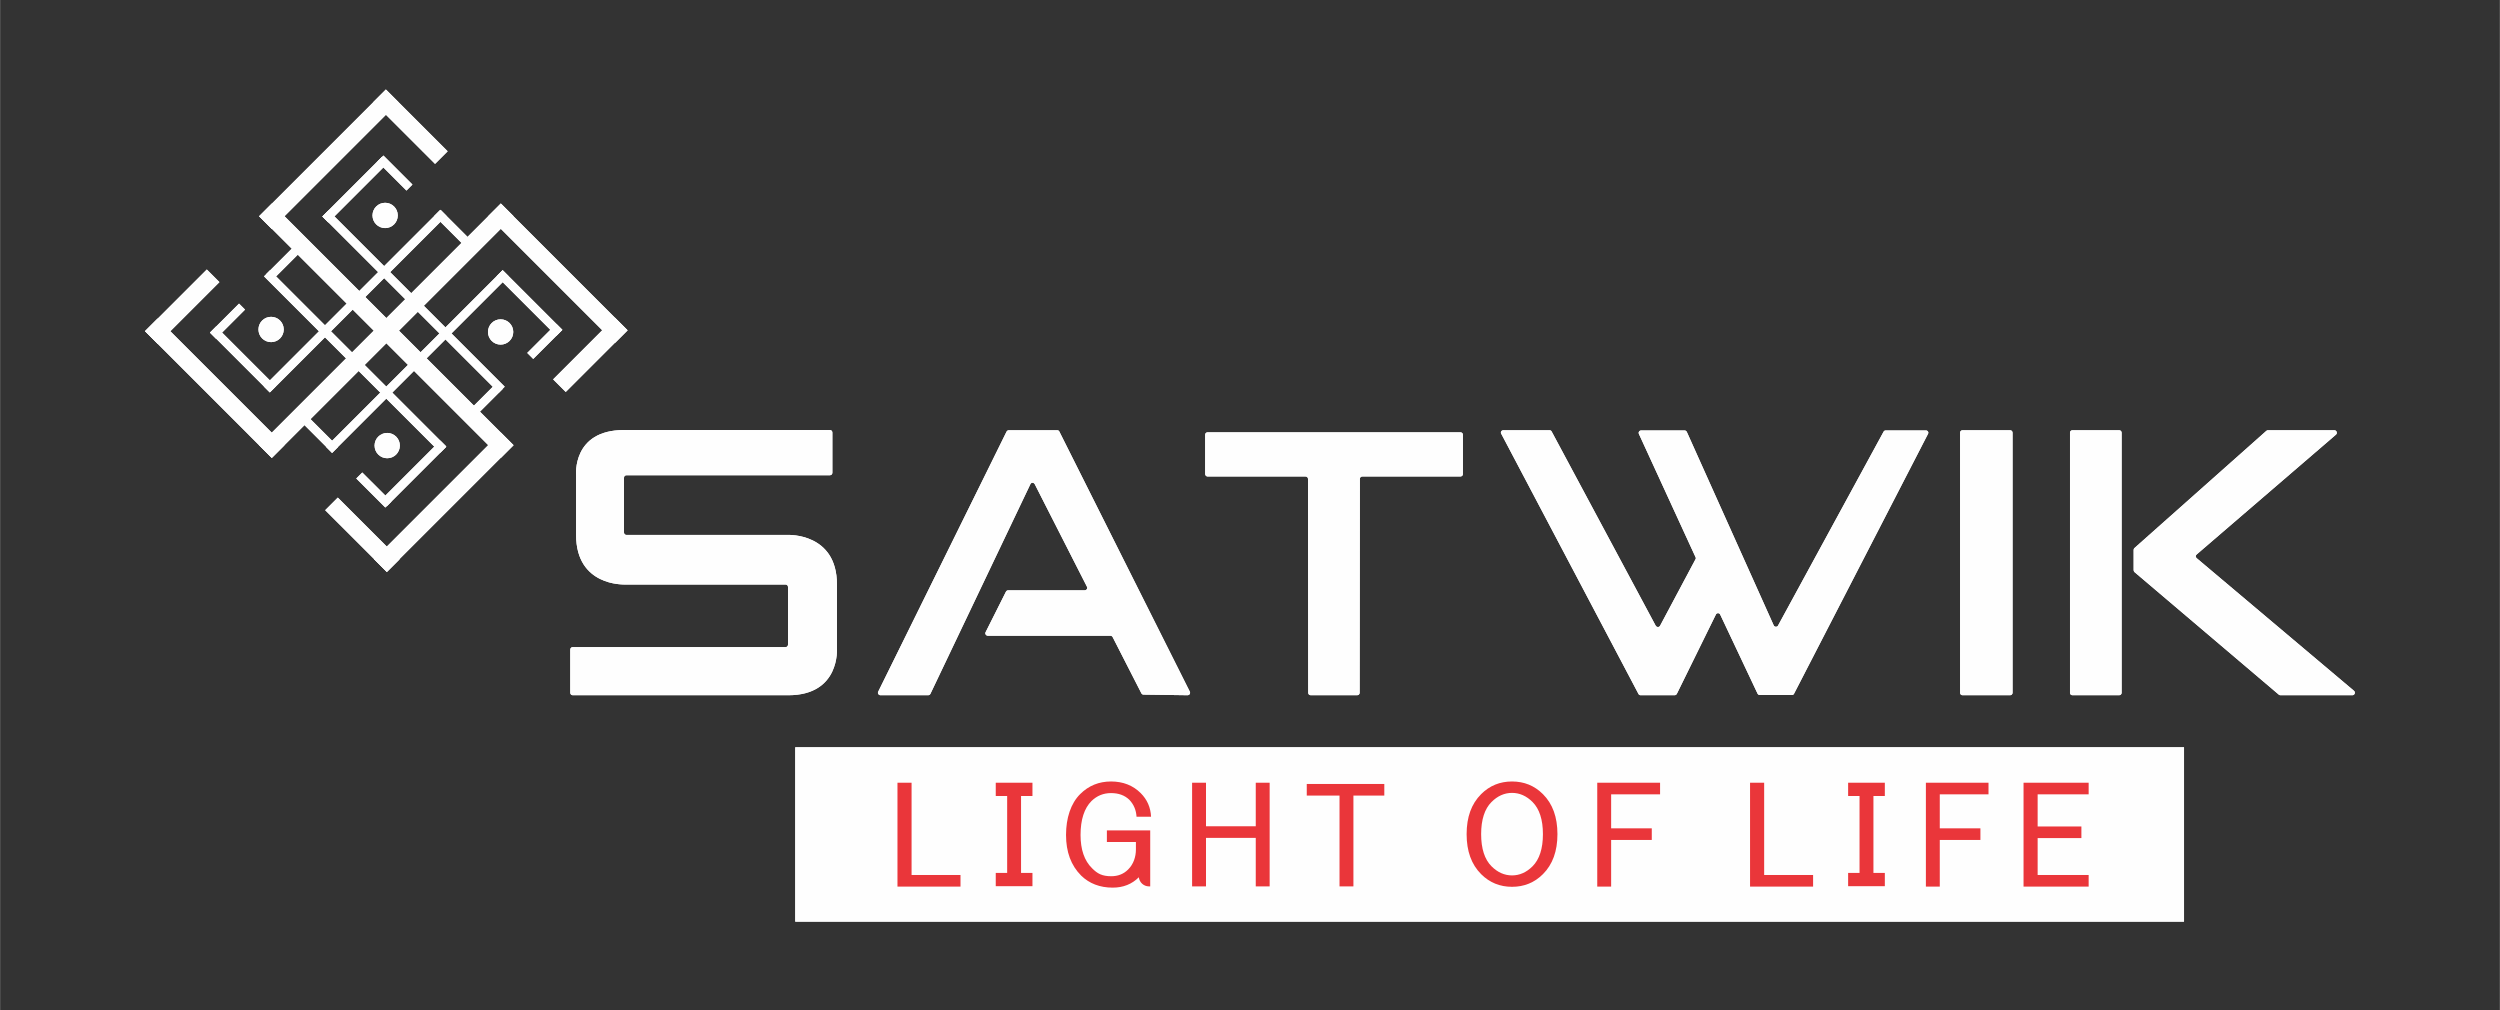 <?xml version="1.0" encoding="UTF-8"?>
<!DOCTYPE svg PUBLIC "-//W3C//DTD SVG 1.1//EN" "http://www.w3.org/Graphics/SVG/1.1/DTD/svg11.dtd">
<!-- Creator: CorelDRAW 2019 (64-Bit) -->
<svg xmlns="http://www.w3.org/2000/svg" xml:space="preserve" width="11.693in" height="4.724in" version="1.1" style="shape-rendering:geometricPrecision; text-rendering:geometricPrecision; image-rendering:optimizeQuality; fill-rule:evenodd; clip-rule:evenodd"
viewBox="0 0 11692.91 4724.41"
 xmlns:xlink="http://www.w3.org/1999/xlink">
 <rect x="0" y="0" width="11692.91" height="4724.41" fill="#333333" stroke="none"/>
 <defs>
  <style type="text/css">
   <![CDATA[
    .fil0 {fill:#FEFEFE;fill-rule:nonzero}
    .fil1 {fill:#EA363A;fill-rule:nonzero}
   ]]>
  </style>
 </defs>
 <g id="Layer_x0020_1">
  <g id="_2355944949952">
   <path class="fil0" d="M2694.19 2502.3l0 -279.32c0,0 -19.39,-211.44 224.04,-211.44l963.07 0c6.79,0 11.64,4.85 11.64,11.65l0 188.16c0,6.79 -4.85,11.64 -11.64,11.64l-951.44 0c-6.79,0 -11.64,4.83 -11.64,11.63l0 256.05c0,6.79 4.85,11.64 11.64,11.64l756.49 0c0,0 227.93,-9.69 227.93,230.83l0 299.67c0,0 16.48,219.2 -227.93,219.2l-1007.68 0c-6.79,0 -11.64,-4.85 -11.64,-11.65l0 -201.72c0,-6.79 4.85,-11.65 11.64,-11.65l995.08 0c6.79,0 11.64,-4.85 11.64,-11.64l0 -269.61c0,-6.79 -4.85,-11.63 -11.64,-11.63l-756.49 0c0.96,-0.98 -223.07,8.72 -223.07,-231.8z"/>
   <path class="fil0" d="M4107.28 3235.5l600.35 -1216.2c1.94,-3.88 5.81,-6.78 10.67,-6.78l225.97 0c4.85,0 8.73,1.94 10.67,6.78l610.05 1216.2c3.88,7.76 -1.94,16.48 -10.67,16.48l-206.59 -2.89c-3.88,0 -7.76,-2.92 -9.69,-6.8l-133.84 -261.86c-1.94,-3.88 -5.81,-6.79 -10.67,-6.79l-573.18 0c-8.73,0 -14.56,-8.73 -10.67,-16.48l95.04 -189.12c1.94,-3.89 5.83,-6.79 10.67,-6.79l357.88 0c8.73,0 14.56,-8.73 10.67,-16.5l-244.41 -480.08c-4.84,-8.73 -16.48,-8.73 -20.36,0l-467.48 980.52c-1.94,3.89 -5.83,6.79 -10.67,6.79l-223.07 0c-8.73,0 -14.54,-8.72 -10.67,-16.48z"/>
   <path class="fil0" d="M5636.74 2217.15l0 -183.3c0,-6.79 4.85,-11.65 11.65,-11.65l1182.26 0c6.79,0 11.65,4.85 11.65,11.65l0 183.3c0,6.79 -4.85,11.65 -11.65,11.65l-458.75 0c-6.77,0 -11.63,4.83 -11.63,11.63l-0.98 999.93c0,6.79 -4.85,11.63 -11.64,11.63l-217.26 0c-6.79,0 -11.63,-4.83 -11.63,-11.63l-0.98 -999.93c0,-6.79 -4.85,-11.63 -11.63,-11.63l-458.75 0c-4.85,0 -10.67,-4.85 -10.67,-11.65z"/>
   <path class="fil0" d="M7031.41 2012.51l216.28 0c3.87,0 7.75,1.94 9.69,5.81l486.87 908.77c4.85,7.76 16.48,7.76 20.36,0l165.86 -311.32c1.94,-2.91 1.94,-6.79 0,-9.69l-264.78 -576.11c-3.9,-7.77 1.93,-16.48 10.68,-16.48l202.69 0c4.85,0 8.74,2.9 10.68,6.78l406.35 904.87c3.88,8.74 16.48,8.74 20.36,0.98l493.68 -906.81c1.94,-3.87 5.81,-5.81 9.69,-5.81l188.15 0c8.73,0 14.54,8.71 9.71,16.48l-626.55 1215.24c-1.94,3.87 -5.81,5.81 -9.69,5.81l-150.33 0c-4.85,0 -8.72,-2.92 -10.66,-6.79l-174.58 -369.51c-3.88,-8.72 -16.48,-8.72 -20.37,0l-182.33 370.49c-1.95,3.87 -5.83,6.79 -10.67,6.79l-159.05 0c-3.88,0 -7.76,-1.94 -9.72,-5.83l-642.02 -1217.17c-4.85,-6.79 0.96,-16.48 9.69,-16.48z"/>
   <path class="fil0" d="M9179.63 2012.51l222.09 0c6.81,0 11.66,4.85 11.66,11.65l0 1216.19c0,6.79 -4.85,11.65 -11.66,11.65l-222.09 0c-6.79,0 -11.64,-4.85 -11.64,-11.65l0 -1216.19c0,-6.79 4.85,-11.65 11.64,-11.65z"/>
   <path class="fil0" d="M9693.67 2012.51l218.22 0c6.79,0 11.65,4.85 11.65,11.65l0 1216.19c0,6.79 -4.85,11.65 -11.65,11.65l-218.22 0c-6.79,0 -11.64,-4.85 -11.64,-11.65l0 -1216.19c0,-6.79 4.85,-11.65 11.64,-11.65z"/>
   <path class="fil0" d="M9979.78 2573.09l0 94.08c0,2.91 1.94,6.79 3.87,8.72l675.03 573.19c1.94,1.94 4.83,2.92 7.75,2.92l336.54 0c10.67,0 15.5,-13.58 7.76,-20.38l-736.13 -620.7c-5.81,-4.83 -5.81,-12.62 0,-17.47l651.76 -560.56c7.76,-6.79 2.9,-20.37 -7.77,-20.37l-310.36 0c-2.89,0 -5.81,0.98 -7.75,2.92l-617.79 548.93c-1.94,1.94 -2.91,4.85 -2.91,8.73z"/>
   <polygon class="fil0" points="1665.98,2238.24 1694.09,2210.13 1829.89,2345.91 1801.76,2374.02 "/>
   <polygon class="fil0" points="1520.59,2386.51 1579.57,2327.52 1868.28,2616.26 1809.31,2675.21 "/>
   <polygon class="fil0" points="678.16,1549.32 966.89,1260.6 1025.85,1319.59 737.15,1608.29 "/>
   <polygon class="fil0" points="2586.74,1774.49 2875.46,1485.78 2934.44,1544.76 2645.73,1833.48 "/>
   <polygon class="fil0" points="1212.07,2082.36 2342.24,952.19 2401.22,1011.16 1271.05,2141.34 "/>
   <polygon class="fil0" points="677.95,1549.15 736.92,1490.16 1329.45,2082.69 1270.46,2141.68 "/>
   <polygon class="fil0" points="2283.18,1011.48 2342.17,952.51 2934.68,1545.02 2875.7,1604.01 "/>
   <polygon class="fil0" points="981.76,1555.96 1117.54,1420.18 1145.65,1448.3 1009.87,1584.09 "/>
   <polygon class="fil0" points="1233.62,1807.44 2059.31,981.75 2087.43,1009.88 1261.74,1835.57 "/>
   <polygon class="fil0" points="982.01,1555.63 1010.11,1527.5 1289.24,1806.62 1261.12,1834.74 "/>
   <polygon class="fil0" points="2031.59,1009.59 2059.7,981.46 2203.73,1125.48 2175.61,1153.61 "/>
   <polygon class="fil0" points="1234.35,1292.67 1262.46,1264.56 2086.79,2088.87 2058.67,2116.98 "/>
   <polygon class="fil0" points="1779.72,2340.39 2058.83,2061.28 2086.96,2089.39 1807.83,2368.5 "/>
   <polygon class="fil0" points="1245.39,1282.07 1389.41,1138.06 1417.54,1166.17 1273.51,1310.19 "/>
   <polygon class="fil0" points="1764.85,755.63 1792.95,727.51 1928.74,863.29 1900.63,891.42 "/>
   <polygon class="fil0" points="1507.91,1012.57 1536.04,984.46 2360.35,1808.77 2332.23,1836.89 "/>
   <polygon class="fil0" points="1507.09,1012.72 1786.22,733.61 1814.33,761.71 1535.22,1040.83 "/>
   <polygon class="fil0" points="2177.83,1935.96 2321.85,1791.94 2349.97,1820.05 2205.96,1964.06 "/>
   <polygon class="fil0" points="2465.57,1650.92 2601.35,1515.12 2629.46,1543.24 2493.68,1679.03 "/>
   <polygon class="fil0" points="1524.55,2090.04 2350.24,1264.35 2378.35,1292.47 1552.66,2118.15 "/>
   <polygon class="fil0" points="2322.68,1291.87 2350.78,1263.76 2629.91,1542.87 2601.79,1570.98 "/>
   <polygon class="fil0" points="1408.89,1973.78 1437.02,1945.66 1581.03,2089.67 1552.91,2117.8 "/>
   <path class="fil0" d="M1267.53 1482c32.67,0 59.17,26.49 59.17,59.16 0,32.68 -26.49,59.17 -59.17,59.17 -32.69,0 -59.17,-26.49 -59.17,-59.17 0,-32.67 26.48,-59.16 59.17,-59.16z"/>
   <path class="fil0" d="M1800.94 948.57c32.67,0 59.17,26.49 59.17,59.17 0,32.67 -26.49,59.17 -59.17,59.17 -32.67,0 -59.16,-26.49 -59.16,-59.17 0,-32.68 26.49,-59.17 59.16,-59.17z"/>
   <path class="fil0" d="M2341.16 1493.63c32.67,0 59.16,26.49 59.16,59.17 0,32.67 -26.49,59.17 -59.16,59.17 -32.68,0 -59.17,-26.49 -59.17,-59.17 0,-32.67 26.49,-59.17 59.17,-59.17z"/>
   <path class="fil0" d="M1810.65 2025.12c32.67,0 59.16,26.49 59.16,59.16 0,32.68 -26.49,59.17 -59.16,59.17 -32.69,0 -59.17,-26.49 -59.17,-59.17 0,-32.67 26.48,-59.16 59.17,-59.16z"/>
   <polygon class="fil0" points="1745.7,477.92 1804.67,418.94 2093.39,707.65 2034.42,766.64 "/>
   <polygon class="fil0" points="1212.11,1011.19 1271.1,952.22 2401.27,2082.39 2342.29,2141.36 "/>
   <polygon class="fil0" points="1211.7,1011.9 1804.24,419.37 1863.2,478.35 1270.69,1070.87 "/>
   <polygon class="fil0" points="1749.39,2615.85 2341.92,2023.32 2400.89,2082.31 1808.38,2674.83 "/>
   <polygon class="fil0" points="3719.33,3495.43 10215.45,3495.43 10215.45,4311.08 3719.33,4311.08 "/>
   <polygon class="fil1" points="4198.44,3661.27 4263.43,3661.27 4263.43,4092.85 4492.31,4092.85 4492.31,4147.18 4197.46,4147.18 4197.46,3661.27 "/>
   <polygon class="fil1" points="8186.5,3661.27 8251.5,3661.27 8251.5,4092.85 8480.38,4092.85 8480.38,4147.18 8185.52,4147.18 8185.52,3661.27 "/>
   <polygon class="fil1" points="4657.19,3661.27 4828.85,3661.27 4828.85,3723.35 4775.52,3723.35 4775.52,4083.16 4828.85,4083.16 4828.85,4145.24 4657.19,4145.24 4657.19,4083.16 4710.54,4083.16 4710.54,3723.35 4657.19,3723.35 "/>
   <polygon class="fil1" points="8643.3,3661.27 8815.94,3661.27 8815.94,3723.35 8762.61,3723.35 8762.61,4083.16 8815.94,4083.16 8815.94,4145.24 8644.28,4145.24 8644.28,4083.16 8697.63,4083.16 8697.63,3723.35 8644.28,3723.35 8644.28,3661.27 "/>
   <path class="fil1" d="M5051.92 3714.62c39.77,-39.77 88.27,-59.17 144.51,-59.17 56.25,0 102.81,18.42 138.69,54.31 30.07,30.06 46.56,66.91 48.5,110.57l-67.89 0c-1.94,-32.02 -13.56,-58.2 -33.94,-79.54 -21.33,-20.38 -49.47,-31.04 -85.35,-31.04 -35.89,0 -65.95,12.6 -91.16,36.85 -33.96,33.94 -51.41,87.29 -51.41,159.06 0,67.89 17.46,120.26 54.31,156.15 24.25,24.23 45.58,36.83 89.22,36.83 32.02,0 58.2,-10.67 78.56,-31.02l0.98 -0.97c24.25,-24.24 35.89,-58.19 35.89,-93.1l0 -34.92 -135.79 0 0 -54.31 202.7 0 0 261.86 -5.83 0c-24.23,0 -44.6,-18.44 -47.52,-42.69 -32,32.02 -72.73,48.51 -122.2,48.51 -60.13,0 -109.58,-19.39 -147.41,-56.26 -47.54,-47.52 -70.81,-110.56 -70.81,-190.09 0,-79.52 22.31,-147.41 65.95,-191.06z"/>
   <polygon class="fil1" points="5575.65,3661.27 5640.62,3661.27 5640.62,3864.94 5873.39,3864.94 5873.39,3661.27 5938.36,3661.27 5938.36,4146.2 5873.39,4146.2 5873.39,3919.26 5640.62,3919.26 5640.62,4146.2 5575.65,4146.2 "/>
   <polygon class="fil1" points="6111.97,3667.09 6474.7,3667.09 6474.7,3721.41 6330.19,3721.41 6330.19,4146.21 6265.21,4146.21 6265.21,3721.41 6111.97,3721.41 "/>
   <path class="fil1" d="M6976.12 3751.47c-32,32 -48.48,82.43 -48.48,150.33 0,67.89 16.48,118.31 48.48,150.33 28.13,28.13 60.14,42.69 96.02,42.69 35.88,0 67.89,-14.56 96.02,-42.69 32,-32.02 48.5,-82.43 48.5,-150.33 0,-67.89 -16.5,-118.33 -48.5,-150.33 -28.12,-28.12 -60.14,-42.67 -96.02,-42.67 -35.87,0 -67.89,14.54 -96.02,42.67zm-48.48 -36.85c39.75,-39.76 88.25,-59.16 144.5,-59.16 56.26,0 104.74,19.4 144.51,59.16 45.58,45.58 67.89,107.66 67.89,187.18 0,79.54 -22.31,141.61 -67.89,187.18 -39.77,39.77 -88.25,59.19 -144.51,59.19 -56.25,0 -104.74,-19.41 -144.5,-59.19 -45.59,-45.56 -67.91,-107.64 -67.91,-187.18 0,-79.52 22.31,-141.6 67.91,-187.18z"/>
   <polygon class="fil1" points="7470.76,3661.27 7764.62,3661.27 7764.62,3715.59 7535.73,3715.59 7535.73,3874.63 7725.82,3874.63 7725.82,3928.96 7535.73,3928.96 7535.73,4147.18 7470.76,4147.18 "/>
   <polygon class="fil1" points="9007.98,3661.27 9300.87,3661.27 9300.87,3715.59 9072.96,3715.59 9072.96,3874.63 9263.05,3874.63 9263.05,3928.96 9072.96,3928.96 9072.96,4147.18 9007.98,4147.18 "/>
   <polygon class="fil1" points="9464.78,3661.27 9769.33,3661.27 9769.33,3715.59 9530.73,3715.59 9530.73,3865.91 9735.39,3865.91 9735.39,3920.23 9530.73,3920.23 9530.73,4092.85 9769.33,4092.85 9769.33,4147.18 9464.78,4147.18 "/>
   <path class="fil0" d="M2694.19 2502.3l0 -279.32c0,0 -19.39,-211.44 224.04,-211.44l963.07 0c6.79,0 11.64,4.85 11.64,11.65l0 188.16c0,6.79 -4.85,11.64 -11.64,11.64l-951.44 0c-6.79,0 -11.64,4.83 -11.64,11.63l0 256.05c0,6.79 4.85,11.64 11.64,11.64l756.49 0c0,0 227.93,-9.69 227.93,230.83l0 299.67c0,0 16.48,219.2 -227.93,219.2l-1007.68 0c-6.79,0 -11.64,-4.85 -11.64,-11.65l0 -201.72c0,-6.79 4.85,-11.65 11.64,-11.65l995.08 0c6.79,0 11.64,-4.85 11.64,-11.64l0 -269.61c0,-6.79 -4.85,-11.63 -11.64,-11.63l-756.49 0c0.96,-0.98 -223.07,8.72 -223.07,-231.8z"/>
   <path class="fil0" d="M4107.28 3235.5l600.35 -1216.2c1.94,-3.88 5.81,-6.78 10.67,-6.78l225.97 0c4.85,0 8.73,1.94 10.67,6.78l610.05 1216.2c3.88,7.76 -1.94,16.48 -10.67,16.48l-206.59 -2.89c-3.88,0 -7.76,-2.92 -9.69,-6.8l-133.84 -261.86c-1.94,-3.88 -5.81,-6.79 -10.67,-6.79l-573.18 0c-8.73,0 -14.56,-8.73 -10.67,-16.48l95.04 -189.12c1.94,-3.89 5.83,-6.79 10.67,-6.79l357.88 0c8.73,0 14.56,-8.73 10.67,-16.5l-244.41 -480.08c-4.84,-8.73 -16.48,-8.73 -20.36,0l-467.48 980.52c-1.94,3.89 -5.83,6.79 -10.67,6.79l-223.07 0c-8.73,0 -14.54,-8.72 -10.67,-16.48z"/>
   <path class="fil0" d="M5636.74 2217.15l0 -183.3c0,-6.79 4.85,-11.65 11.65,-11.65l1182.26 0c6.79,0 11.65,4.85 11.65,11.65l0 183.3c0,6.79 -4.85,11.65 -11.65,11.65l-458.75 0c-6.77,0 -11.63,4.83 -11.63,11.63l-0.98 999.93c0,6.79 -4.85,11.63 -11.64,11.63l-217.26 0c-6.79,0 -11.63,-4.83 -11.63,-11.63l-0.98 -999.93c0,-6.79 -4.85,-11.63 -11.63,-11.63l-458.75 0c-4.85,0 -10.67,-4.85 -10.67,-11.65z"/>
   <path class="fil0" d="M7031.41 2012.51l216.28 0c3.87,0 7.75,1.94 9.69,5.81l486.87 908.77c4.85,7.76 16.48,7.76 20.36,0l165.86 -311.32c1.94,-2.91 1.94,-6.79 0,-9.69l-264.78 -576.11c-3.9,-7.77 1.93,-16.48 10.68,-16.48l202.69 0c4.85,0 8.74,2.9 10.68,6.78l406.35 904.87c3.88,8.74 16.48,8.74 20.36,0.98l493.68 -906.81c1.94,-3.87 5.81,-5.81 9.69,-5.81l188.15 0c8.73,0 14.54,8.71 9.71,16.48l-626.55 1215.24c-1.94,3.87 -5.81,5.81 -9.69,5.81l-150.33 0c-4.85,0 -8.72,-2.92 -10.66,-6.79l-174.58 -369.51c-3.88,-8.72 -16.48,-8.72 -20.37,0l-182.33 370.49c-1.95,3.87 -5.83,6.79 -10.67,6.79l-159.05 0c-3.88,0 -7.76,-1.94 -9.72,-5.83l-642.02 -1217.17c-4.85,-6.79 0.96,-16.48 9.69,-16.48z"/>
   <path class="fil0" d="M9179.63 2012.51l222.09 0c6.81,0 11.66,4.85 11.66,11.65l0 1216.19c0,6.79 -4.85,11.65 -11.66,11.65l-222.09 0c-6.79,0 -11.64,-4.85 -11.64,-11.65l0 -1216.19c0,-6.79 4.85,-11.65 11.64,-11.65z"/>
   <path class="fil0" d="M9693.67 2012.51l218.22 0c6.79,0 11.65,4.85 11.65,11.65l0 1216.19c0,6.79 -4.85,11.65 -11.65,11.65l-218.22 0c-6.79,0 -11.64,-4.85 -11.64,-11.65l0 -1216.19c0,-6.79 4.85,-11.65 11.64,-11.65z"/>
   <path class="fil0" d="M9979.78 2573.09l0 94.08c0,2.91 1.94,6.79 3.87,8.72l675.03 573.19c1.94,1.94 4.83,2.92 7.75,2.92l336.54 0c10.67,0 15.5,-13.58 7.76,-20.38l-736.13 -620.7c-5.81,-4.83 -5.81,-12.62 0,-17.47l651.76 -560.56c7.76,-6.79 2.9,-20.37 -7.77,-20.37l-310.36 0c-2.89,0 -5.81,0.98 -7.75,2.92l-617.79 548.93c-1.94,1.94 -2.91,4.85 -2.91,8.73z"/>
   <polygon class="fil0" points="1665.98,2238.24 1694.09,2210.13 1829.89,2345.91 1801.76,2374.02 "/>
   <polygon class="fil0" points="1520.59,2386.51 1579.57,2327.52 1868.28,2616.26 1809.31,2675.21 "/>
   <polygon class="fil0" points="678.16,1549.32 966.89,1260.6 1025.85,1319.59 737.15,1608.29 "/>
   <polygon class="fil0" points="2586.74,1774.49 2875.46,1485.78 2934.44,1544.76 2645.73,1833.48 "/>
   <polygon class="fil0" points="1212.07,2082.36 2342.24,952.19 2401.22,1011.16 1271.05,2141.34 "/>
   <polygon class="fil0" points="677.95,1549.15 736.92,1490.16 1329.45,2082.69 1270.46,2141.68 "/>
   <polygon class="fil0" points="2283.18,1011.48 2342.17,952.51 2934.68,1545.02 2875.7,1604.01 "/>
   <polygon class="fil0" points="981.76,1555.96 1117.54,1420.18 1145.65,1448.3 1009.87,1584.09 "/>
   <polygon class="fil0" points="1233.62,1807.44 2059.31,981.75 2087.43,1009.88 1261.74,1835.57 "/>
   <polygon class="fil0" points="982.01,1555.63 1010.11,1527.5 1289.24,1806.62 1261.12,1834.74 "/>
   <polygon class="fil0" points="2031.59,1009.59 2059.7,981.46 2203.73,1125.48 2175.61,1153.61 "/>
   <polygon class="fil0" points="1234.35,1292.67 1262.46,1264.56 2086.79,2088.87 2058.67,2116.98 "/>
   <polygon class="fil0" points="1779.72,2340.39 2058.83,2061.28 2086.96,2089.39 1807.83,2368.5 "/>
   <polygon class="fil0" points="1245.39,1282.07 1389.41,1138.06 1417.54,1166.17 1273.51,1310.19 "/>
   <polygon class="fil0" points="1764.85,755.63 1792.95,727.51 1928.74,863.29 1900.63,891.42 "/>
   <polygon class="fil0" points="1507.91,1012.57 1536.04,984.46 2360.35,1808.77 2332.23,1836.89 "/>
   <polygon class="fil0" points="1507.09,1012.72 1786.22,733.61 1814.33,761.71 1535.22,1040.83 "/>
   <polygon class="fil0" points="2177.83,1935.96 2321.85,1791.94 2349.97,1820.05 2205.96,1964.06 "/>
   <polygon class="fil0" points="2465.57,1650.92 2601.35,1515.12 2629.46,1543.24 2493.68,1679.03 "/>
   <polygon class="fil0" points="1524.55,2090.04 2350.24,1264.35 2378.35,1292.47 1552.66,2118.15 "/>
   <polygon class="fil0" points="2322.68,1291.87 2350.78,1263.76 2629.91,1542.87 2601.79,1570.98 "/>
   <polygon class="fil0" points="1408.89,1973.78 1437.02,1945.66 1581.03,2089.67 1552.91,2117.8 "/>
   <path class="fil0" d="M1267.53 1482c32.67,0 59.17,26.49 59.17,59.16 0,32.68 -26.49,59.17 -59.17,59.17 -32.69,0 -59.17,-26.49 -59.17,-59.17 0,-32.67 26.48,-59.16 59.17,-59.16z"/>
   <path class="fil0" d="M1800.94 948.57c32.67,0 59.17,26.49 59.17,59.17 0,32.67 -26.49,59.17 -59.17,59.17 -32.67,0 -59.16,-26.49 -59.16,-59.17 0,-32.68 26.49,-59.17 59.16,-59.17z"/>
   <path class="fil0" d="M2341.16 1493.63c32.67,0 59.16,26.49 59.16,59.17 0,32.67 -26.49,59.17 -59.16,59.17 -32.68,0 -59.17,-26.49 -59.17,-59.17 0,-32.67 26.49,-59.17 59.17,-59.17z"/>
   <path class="fil0" d="M1810.65 2025.12c32.67,0 59.16,26.49 59.16,59.16 0,32.68 -26.49,59.17 -59.16,59.17 -32.69,0 -59.17,-26.49 -59.17,-59.17 0,-32.67 26.48,-59.16 59.17,-59.16z"/>
   <polygon class="fil0" points="1745.7,477.92 1804.67,418.94 2093.39,707.65 2034.42,766.64 "/>
   <polygon class="fil0" points="1212.11,1011.19 1271.1,952.22 2401.27,2082.39 2342.29,2141.36 "/>
   <polygon class="fil0" points="1211.7,1011.9 1804.24,419.37 1863.2,478.35 1270.69,1070.87 "/>
   <polygon class="fil0" points="1749.39,2615.85 2341.92,2023.32 2400.89,2082.31 1808.38,2674.83 "/>
   <polygon class="fil0" points="3719.33,3495.43 10215.45,3495.43 10215.45,4311.08 3719.33,4311.08 "/>
   <polygon class="fil1" points="4198.44,3661.27 4263.43,3661.27 4263.43,4092.85 4492.31,4092.85 4492.31,4147.18 4197.46,4147.18 4197.46,3661.27 "/>
   <polygon class="fil1" points="8186.5,3661.27 8251.5,3661.27 8251.5,4092.85 8480.38,4092.85 8480.38,4147.18 8185.52,4147.18 8185.52,3661.27 "/>
   <polygon class="fil1" points="4657.19,3661.27 4828.85,3661.27 4828.85,3723.35 4775.52,3723.35 4775.52,4083.16 4828.85,4083.16 4828.85,4145.24 4657.19,4145.24 4657.19,4083.16 4710.54,4083.16 4710.54,3723.35 4657.19,3723.35 "/>
   <polygon class="fil1" points="8643.3,3661.27 8815.94,3661.27 8815.94,3723.35 8762.61,3723.35 8762.61,4083.16 8815.94,4083.16 8815.94,4145.24 8644.28,4145.24 8644.28,4083.16 8697.63,4083.16 8697.63,3723.35 8644.28,3723.35 8644.28,3661.27 "/>
   <path class="fil1" d="M5051.92 3714.62c39.77,-39.77 88.27,-59.17 144.51,-59.17 56.25,0 102.81,18.42 138.69,54.31 30.07,30.06 46.56,66.91 48.5,110.57l-67.89 0c-1.94,-32.02 -13.56,-58.2 -33.94,-79.54 -21.33,-20.38 -49.47,-31.04 -85.35,-31.04 -35.89,0 -65.95,12.6 -91.16,36.85 -33.96,33.94 -51.41,87.29 -51.41,159.06 0,67.89 17.46,120.26 54.31,156.15 24.25,24.23 45.58,36.83 89.22,36.83 32.02,0 58.2,-10.67 78.56,-31.02l0.98 -0.97c24.25,-24.24 35.89,-58.19 35.89,-93.1l0 -34.92 -135.79 0 0 -54.31 202.7 0 0 261.86 -5.83 0c-24.23,0 -44.6,-18.44 -47.52,-42.69 -32,32.02 -72.73,48.51 -122.2,48.51 -60.13,0 -109.58,-19.39 -147.41,-56.26 -47.54,-47.52 -70.81,-110.56 -70.81,-190.09 0,-79.52 22.31,-147.41 65.95,-191.06z"/>
   <polygon class="fil1" points="5575.65,3661.27 5640.62,3661.27 5640.62,3864.94 5873.39,3864.94 5873.39,3661.27 5938.36,3661.27 5938.36,4146.2 5873.39,4146.2 5873.39,3919.26 5640.62,3919.26 5640.62,4146.2 5575.65,4146.2 "/>
   <polygon class="fil1" points="6111.97,3667.09 6474.7,3667.09 6474.7,3721.41 6330.19,3721.41 6330.19,4146.21 6265.21,4146.21 6265.21,3721.41 6111.97,3721.41 "/>
   <path class="fil1" d="M6976.12 3751.47c-32,32 -48.48,82.43 -48.48,150.33 0,67.89 16.48,118.31 48.48,150.33 28.13,28.13 60.14,42.69 96.02,42.69 35.88,0 67.89,-14.56 96.02,-42.69 32,-32.02 48.5,-82.43 48.5,-150.33 0,-67.89 -16.5,-118.33 -48.5,-150.33 -28.12,-28.12 -60.14,-42.67 -96.02,-42.67 -35.87,0 -67.89,14.54 -96.02,42.67zm-48.48 -36.85c39.75,-39.76 88.25,-59.16 144.5,-59.16 56.26,0 104.74,19.4 144.51,59.16 45.58,45.58 67.89,107.66 67.89,187.18 0,79.54 -22.31,141.61 -67.89,187.18 -39.77,39.77 -88.25,59.19 -144.51,59.19 -56.25,0 -104.74,-19.41 -144.5,-59.19 -45.59,-45.56 -67.91,-107.64 -67.91,-187.18 0,-79.52 22.31,-141.6 67.91,-187.18z"/>
   <polygon class="fil1" points="7470.76,3661.27 7764.62,3661.27 7764.62,3715.59 7535.73,3715.59 7535.73,3874.63 7725.82,3874.63 7725.82,3928.96 7535.73,3928.96 7535.73,4147.18 7470.76,4147.18 "/>
   <polygon class="fil1" points="9007.98,3661.27 9300.87,3661.27 9300.87,3715.59 9072.96,3715.59 9072.96,3874.63 9263.05,3874.63 9263.05,3928.96 9072.96,3928.96 9072.96,4147.18 9007.98,4147.18 "/>
   <polygon class="fil1" points="9464.78,3661.27 9769.33,3661.27 9769.33,3715.59 9530.73,3715.59 9530.73,3865.91 9735.39,3865.91 9735.39,3920.23 9530.73,3920.23 9530.73,4092.85 9769.33,4092.85 9769.33,4147.18 9464.78,4147.18 "/>
  </g>
 </g>
</svg>

